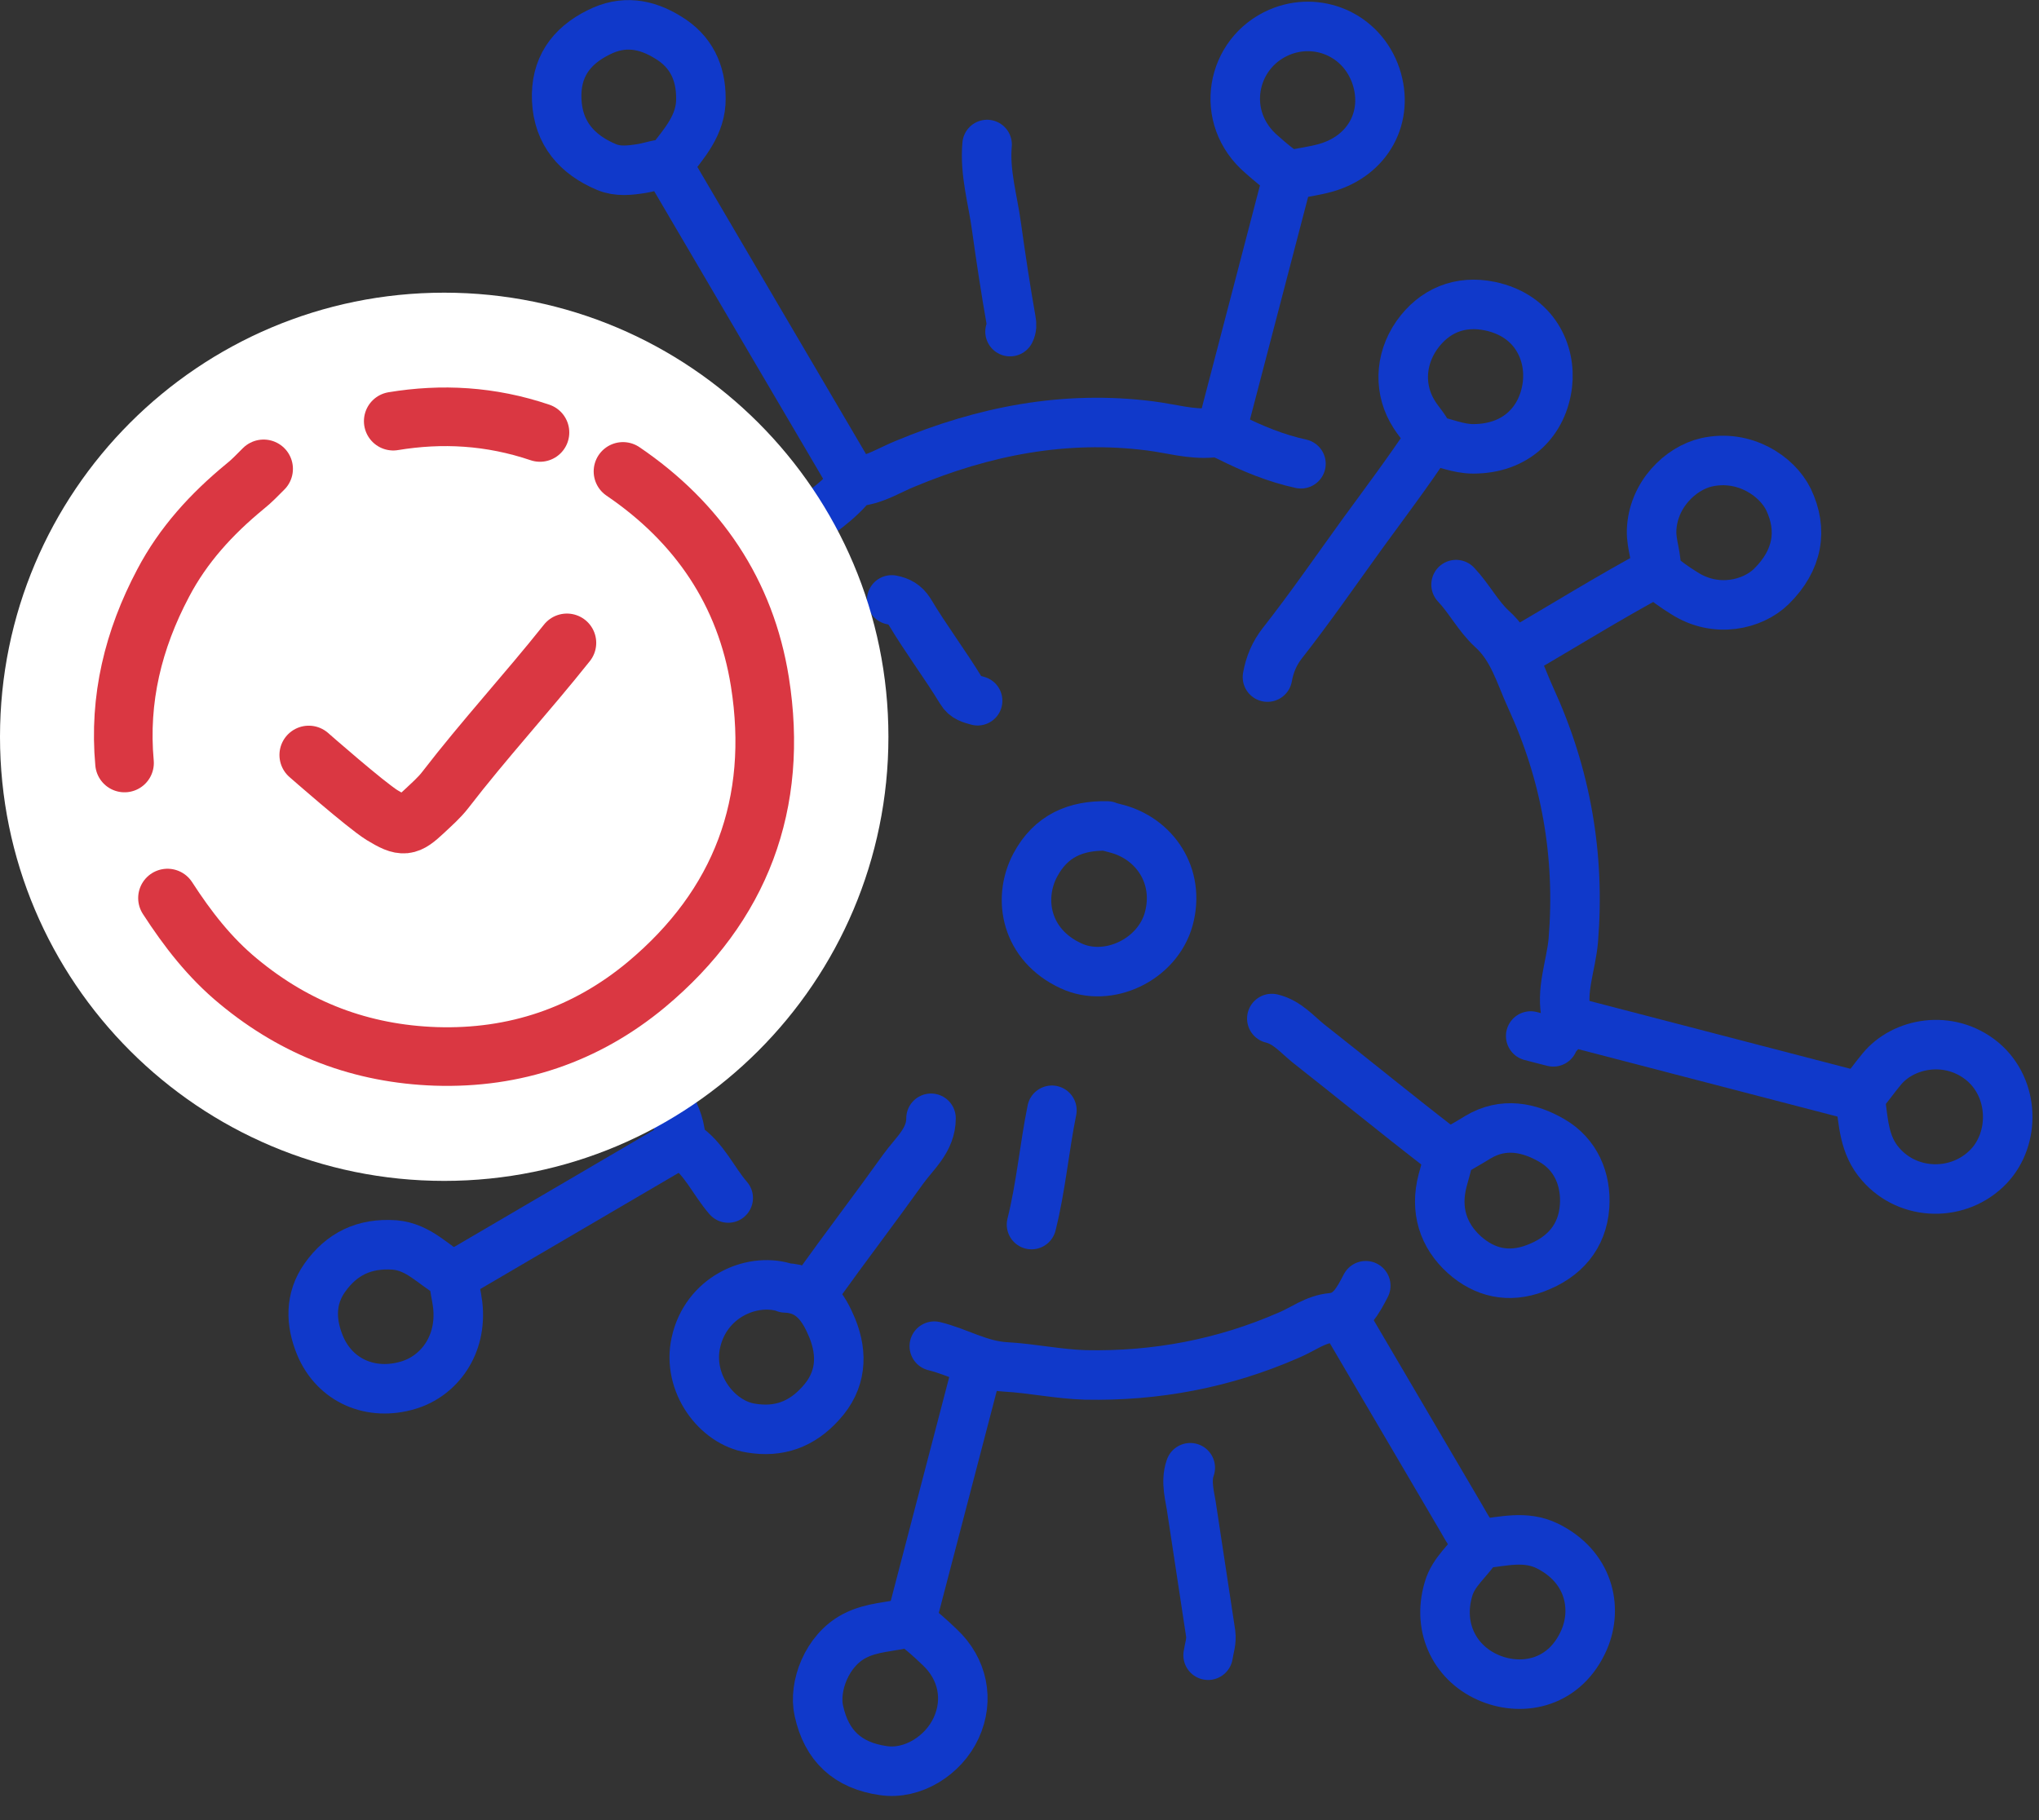 <svg width="56" height="50" viewBox="0 0 56 50" fill="none" xmlns="http://www.w3.org/2000/svg">
<rect x="0" y="0" width="56" height="50" fill="#333333" stroke="none"/>
<g clip-path="url(#clip0_2067_446)">
<path d="M45.51 15.75C45.74 15.95 45.99 16.13 46.25 16.29C47.13 16.86 48.14 16.61 48.65 16.11C49.38 15.39 49.52 14.56 49.12 13.72C48.8 13.07 47.9 12.47 46.87 12.7C46.16 12.86 45.39 13.59 45.36 14.58C45.35 14.97 45.52 15.34 45.48 15.72C44.18 16.42 42.93 17.2 41.67 17.93" stroke="#1039CA" stroke-width="1.36" stroke-linecap="round" stroke-linejoin="round"/>
<path d="M12.42 35.04C11.9 34.75 11.51 34.26 10.84 34.2C10 34.14 9.38 34.45 8.92 35.1C8.51 35.68 8.53 36.33 8.79 36.96C9.2 37.94 10.2 38.36 11.22 38.05C12.05 37.8 12.7 36.96 12.57 35.84C12.54 35.59 12.47 35.35 12.46 35.09" stroke="#1039CA" stroke-width="1.36" stroke-linecap="round" stroke-linejoin="round"/>
<path d="M18.38 4.47C18.79 3.94 19.26 3.43 19.25 2.7C19.25 1.99 18.98 1.41 18.35 1.03C17.74 0.65 17.11 0.55 16.44 0.89C15.67 1.27 15.25 1.87 15.29 2.75C15.33 3.66 15.85 4.25 16.66 4.59C16.97 4.72 17.3 4.68 17.62 4.63C17.87 4.59 18.11 4.49 18.32 4.51C20.04 7.44 21.74 10.34 23.44 13.23" stroke="#1039CA" stroke-width="1.36" stroke-linecap="round" stroke-linejoin="round"/>
<path d="M39.29 12.08C39.68 12.16 40.05 12.33 40.46 12.33C41.66 12.33 42.38 11.56 42.5 10.56C42.6 9.7 42.16 8.67 40.92 8.41C40.1 8.24 39.39 8.53 38.91 9.21C38.43 9.9 38.42 10.74 38.85 11.4C38.99 11.62 39.18 11.8 39.27 12.07C38.68 12.96 38.04 13.81 37.42 14.66C36.69 15.67 35.98 16.7 35.21 17.68C35 17.95 34.87 18.26 34.81 18.6" stroke="#1039CA" stroke-width="1.36" stroke-linecap="round" stroke-linejoin="round"/>
<path d="M51.09 30.19C51.18 30.82 51.19 31.46 51.65 31.98C52.42 32.87 53.81 32.89 54.62 32.04C55.35 31.27 55.33 29.9 54.45 29.16C53.53 28.4 52.27 28.65 51.68 29.37C51.47 29.62 51.29 29.89 51.07 30.13" stroke="#1039CA" stroke-width="1.36" stroke-linecap="round" stroke-linejoin="round"/>
<path d="M10.27 19.44C10.17 18.78 10.15 18.11 9.63 17.57C8.84 16.76 7.59 16.8 6.82 17.51C6.03 18.24 6.06 19.45 6.75 20.28C7.57 21.26 9.19 21.05 9.78 20.13C9.93 19.9 10.11 19.69 10.3 19.49" stroke="#1039CA" stroke-width="1.36" stroke-linecap="round" stroke-linejoin="round"/>
<path d="M24.96 44.57C24.46 44.7 23.95 44.69 23.47 44.94C22.7 45.34 22.34 46.34 22.49 47C22.7 47.96 23.28 48.5 24.26 48.64C25.06 48.76 25.91 48.23 26.26 47.47C26.62 46.69 26.44 45.84 25.81 45.25C25.56 45.01 25.3 44.77 25.01 44.58" stroke="#1039CA" stroke-width="1.36" stroke-linecap="round" stroke-linejoin="round"/>
<path d="M35.43 4.81C35.76 4.74 36.09 4.7 36.41 4.61C37.58 4.28 38.16 3.2 37.79 2.09C37.4 0.94 36.17 0.44 35.13 0.89C33.81 1.46 33.46 3.23 34.66 4.25C34.89 4.45 35.12 4.66 35.39 4.8" stroke="#1039CA" stroke-width="1.36" stroke-linecap="round" stroke-linejoin="round"/>
<path d="M16.33 14.1C16.48 13.47 16.73 12.86 16.48 12.18C16.03 11.02 14.82 10.65 13.97 10.98C12.69 11.48 12.34 12.68 12.8 13.69C13.22 14.61 14.34 15.24 15.53 14.61C15.8 14.47 16.06 14.3 16.32 14.15" stroke="#1039CA" stroke-width="1.36" stroke-linecap="round" stroke-linejoin="round"/>
<path d="M35.73 12.74C35.04 12.59 34.39 12.32 33.77 12.01C33.61 11.93 33.47 11.87 33.28 11.89C32.71 11.94 32.15 11.77 31.59 11.7C29.24 11.4 27.02 11.84 24.86 12.74C24.44 12.91 24.06 13.16 23.6 13.22C23.45 13.24 23.37 13.34 23.28 13.44C22.82 13.95 22.21 14.3 21.67 14.72C21.59 14.78 21.53 14.75 21.47 14.69" stroke="#1039CA" stroke-width="1.36" stroke-linecap="round" stroke-linejoin="round"/>
<path d="M39.99 16.06C40.35 16.44 40.6 16.93 40.97 17.27C41.56 17.8 41.74 18.52 42.04 19.17C43.01 21.28 43.4 23.5 43.21 25.83C43.15 26.53 42.85 27.22 43.03 27.95C43.09 28.21 42.76 28.37 42.66 28.62C42.45 28.57 42.24 28.51 42.04 28.46" stroke="#1039CA" stroke-width="1.36" stroke-linecap="round" stroke-linejoin="round"/>
<path d="M18.38 18.84C18.13 19.65 17.82 20.45 17.45 21.21C17.43 21.25 17.33 21.32 17.33 21.33C17.32 23.08 16.89 24.83 17.23 26.59C17.47 27.84 17.77 29.06 18.34 30.22C18.5 30.54 18.67 30.86 18.69 31.23C18.69 31.33 18.72 31.41 18.79 31.46C19.34 31.82 19.59 32.44 20 32.91" stroke="#1039CA" stroke-width="1.36" stroke-linecap="round" stroke-linejoin="round"/>
<path d="M37.51 35.32C37.3 35.72 37.09 36.15 36.58 36.2C36.12 36.24 35.78 36.52 35.39 36.68C33.61 37.46 31.74 37.81 29.81 37.77C29.08 37.75 28.34 37.59 27.62 37.55C26.9 37.51 26.32 37.14 25.66 36.98" stroke="#1039CA" stroke-width="1.36" stroke-linecap="round" stroke-linejoin="round"/>
<path d="M21.52 35.36C20.62 35.1 19.38 35.64 19.11 36.89C18.87 37.99 19.68 39.08 20.62 39.23C21.39 39.36 22.02 39.13 22.54 38.55C23.11 37.93 23.15 37.21 22.86 36.49C22.63 35.93 22.3 35.4 21.57 35.38" stroke="#1039CA" stroke-width="1.36" stroke-linecap="round" stroke-linejoin="round"/>
<path d="M43.12 28.06C45.75 28.74 48.37 29.43 51 30.11" stroke="#1039CA" stroke-width="1.36" stroke-linecap="round" stroke-linejoin="round"/>
<path d="M26.84 37.57L25.02 44.54" stroke="#1039CA" stroke-width="1.36" stroke-linecap="round" stroke-linejoin="round"/>
<path d="M35.37 4.85L33.55 11.82" stroke="#1039CA" stroke-width="1.36" stroke-linecap="round" stroke-linejoin="round"/>
<path d="M10.36 19.52L17.28 21.32" stroke="#1039CA" stroke-width="1.36" stroke-linecap="round" stroke-linejoin="round"/>
<path d="M40.61 42.44C40.35 42.86 39.92 43.16 39.78 43.66C39.46 44.75 39.99 45.73 40.94 46.11C41.84 46.47 42.99 46.24 43.51 45.04C43.89 44.15 43.63 43.03 42.5 42.47C41.89 42.17 41.28 42.35 40.67 42.41" stroke="#1039CA" stroke-width="1.36" stroke-linecap="round" stroke-linejoin="round"/>
<path d="M16.37 14.16C18.2 15.59 20 17.05 21.8 18.51C22.09 18.75 22.43 18.82 22.78 18.91" stroke="#1039CA" stroke-width="1.36" stroke-linecap="round" stroke-linejoin="round"/>
<path d="M39.81 31.71C39.75 31.95 39.69 32.19 39.62 32.43C39.41 33.23 39.63 33.94 40.22 34.47C40.77 34.96 41.43 35.12 42.17 34.84C42.97 34.54 43.46 33.97 43.52 33.14C43.57 32.4 43.28 31.71 42.62 31.33C42 30.97 41.29 30.82 40.59 31.24C40.35 31.39 40.11 31.52 39.86 31.67" stroke="#1039CA" stroke-width="1.36" stroke-linecap="round" stroke-linejoin="round"/>
<path d="M25.57 30.72C25.57 31.32 25.12 31.68 24.81 32.11C24.03 33.2 23.22 34.26 22.44 35.35C22.39 35.42 22.33 35.48 22.33 35.58" stroke="#1039CA" stroke-width="1.36" stroke-linecap="round" stroke-linejoin="round"/>
<path d="M34.93 27.98C35.35 28.08 35.62 28.41 35.93 28.66C37.15 29.62 38.36 30.61 39.59 31.56C39.66 31.61 39.72 31.67 39.82 31.67" stroke="#1039CA" stroke-width="1.36" stroke-linecap="round" stroke-linejoin="round"/>
<path d="M36.93 36.25C38 38.07 39.06 39.88 40.13 41.7C40.27 41.94 40.4 42.2 40.62 42.39" stroke="#1039CA" stroke-width="1.36" stroke-linecap="round" stroke-linejoin="round"/>
<path d="M18.64 31.43L12.46 35.05" stroke="#1039CA" stroke-width="1.36" stroke-linecap="round" stroke-linejoin="round"/>
<path d="M27.11 3.97C27.04 4.75 27.27 5.49 27.37 6.24C27.49 7.1 27.62 7.96 27.77 8.81C27.79 8.91 27.79 9.01 27.74 9.11" stroke="#1039CA" stroke-width="1.36" stroke-linecap="round" stroke-linejoin="round"/>
<path d="M32.69 40.32C32.55 40.72 32.69 41.12 32.74 41.51C32.91 42.63 33.08 43.75 33.25 44.87C33.28 45.09 33.21 45.27 33.18 45.47" stroke="#1039CA" stroke-width="1.36" stroke-linecap="round" stroke-linejoin="round"/>
<path d="M28.89 30.5C28.68 31.54 28.59 32.6 28.33 33.64" stroke="#1039CA" stroke-width="1.36" stroke-linecap="round" stroke-linejoin="round"/>
<path d="M24.49 16.48C24.7 16.52 24.85 16.6 24.98 16.8C25.42 17.54 25.95 18.24 26.4 18.98C26.51 19.17 26.68 19.2 26.85 19.25" stroke="#1039CA" stroke-width="1.36" stroke-linecap="round" stroke-linejoin="round"/>
<path d="M30.41 22.69C29.55 22.67 28.86 22.96 28.43 23.77C27.94 24.7 28.18 25.96 29.41 26.53C30.43 27.01 31.79 26.37 32.1 25.24C32.42 24.06 31.71 23.03 30.65 22.76C30.59 22.74 30.52 22.73 30.46 22.71" stroke="#1039CA" stroke-width="1.36" stroke-linecap="round" stroke-linejoin="round"/>
<path d="M12.2 32.44C18.938 32.44 24.4 26.978 24.4 20.24C24.4 13.502 18.938 8.04 12.2 8.04C5.462 8.04 0 13.502 0 20.24C0 26.978 5.462 32.44 12.2 32.44Z" fill="white"/>
<path d="M3.42 20.96C3.26 19.2 3.66 17.57 4.48 16.02C5.03 14.97 5.81 14.12 6.72 13.37C6.91 13.22 7.07 13.05 7.24 12.88" stroke="#DA3742" stroke-width="1.61" stroke-linecap="round" stroke-linejoin="round"/>
<path d="M17.11 12.95C19.17 14.35 20.48 16.28 20.87 18.73C21.4 22.07 20.35 24.88 17.75 27.05C16.09 28.43 14.14 29.09 11.97 29.02C9.93 28.95 8.13 28.27 6.55 26.96C5.76 26.31 5.15 25.52 4.6 24.67" stroke="#DA3742" stroke-width="1.61" stroke-linecap="round" stroke-linejoin="round"/>
<path d="M10.8 11.57C12.13 11.35 13.47 11.42 14.83 11.88" stroke="#DA3742" stroke-width="1.61" stroke-linecap="round" stroke-linejoin="round"/>
<path d="M15.57 17.66C14.48 19.03 13.3 20.31 12.23 21.7C12.06 21.92 11.85 22.1 11.65 22.29C11.19 22.72 11.08 22.75 10.49 22.39C10.04 22.11 8.48 20.74 8.48 20.74" stroke="#DA3742" stroke-width="1.61" stroke-linecap="round" stroke-linejoin="round"/>
</g>
<defs>
<clipPath id="clip0_2067_446">
<rect width="55.81" height="49.34" fill="white"/>
</clipPath>
</defs>
</svg>
